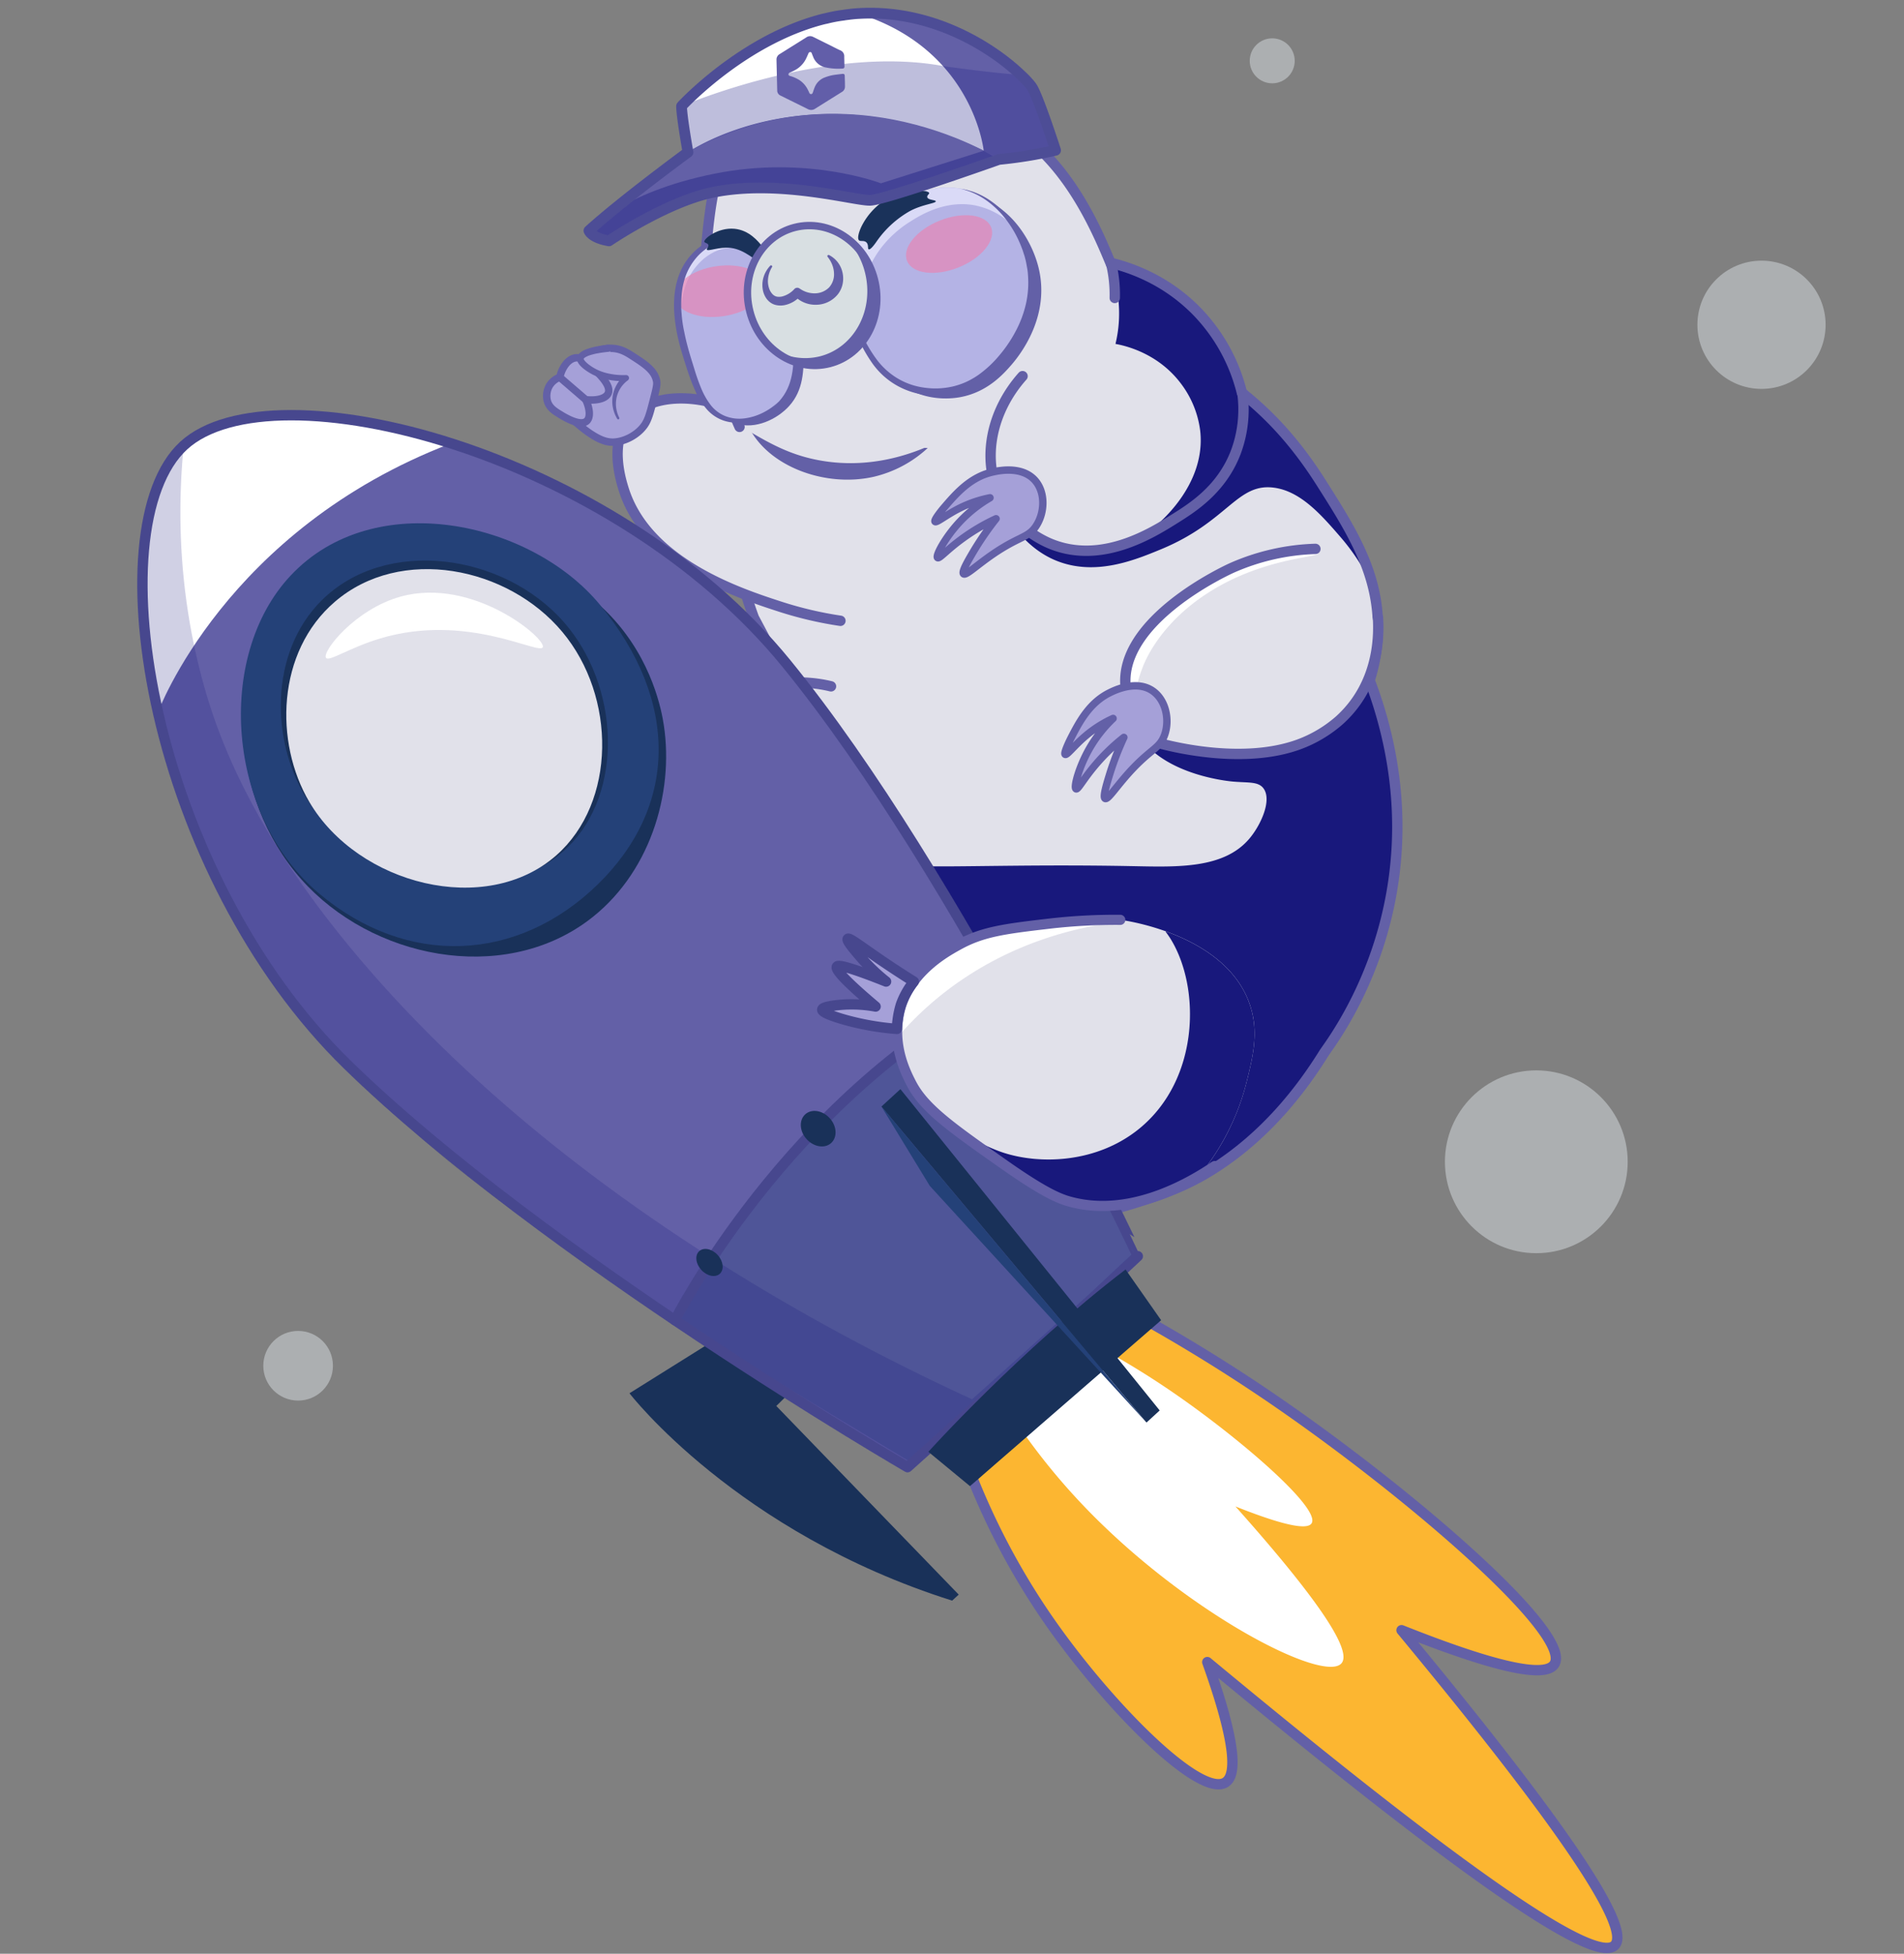 <svg xmlns="http://www.w3.org/2000/svg" viewBox="0 0 1227.34 1259.08"><rect x="0" y="0" width="1227.34" height="1259.08" fill="#808080" stroke="none"/><defs><style>.cls-1{isolation:isolate;}.cls-2,.cls-26{fill:#d8dfe2;}.cls-2,.cls-28{opacity:0.5;}.cls-20,.cls-3{fill:#e1e1ea;}.cls-16,.cls-4{fill:#18187c;}.cls-4{mix-blend-mode:overlay;}.cls-13,.cls-5{fill:#6360a7;}.cls-10,.cls-17,.cls-19,.cls-21,.cls-29,.cls-6,.cls-9{fill:none;stroke-linecap:round;stroke-linejoin:round;}.cls-10,.cls-21,.cls-6,.cls-9{stroke:#6360a7;}.cls-17,.cls-19,.cls-6{stroke-width:6.68px;}.cls-15,.cls-7{fill:#fff;}.cls-8{fill:#a5a0d8;}.cls-9{stroke-width:4.77px;}.cls-10{stroke-width:4.04px;}.cls-11{fill:#fcb631;}.cls-12{fill:#193159;}.cls-12,.cls-13,.cls-14,.cls-15,.cls-16,.cls-17,.cls-18,.cls-20,.cls-27,.cls-28,.cls-29{fill-rule:evenodd;}.cls-14{fill:#233d75;}.cls-14,.cls-27{opacity:0.3;}.cls-16{opacity:0.2;mix-blend-mode:multiply;}.cls-17,.cls-19{stroke:#47478e;}.cls-18{fill:#244178;}.cls-21{stroke-width:6.54px;}.cls-22{fill:#b4b3e5;}.cls-23{fill:#dadaf7;}.cls-24{fill:#ef7dac;opacity:0.6;}.cls-25{fill:#1a325a;}.cls-27,.cls-28{fill:#272789;}.cls-29{stroke:#4d4d96;stroke-width:6.92px;}.cls-30{fill:#625ea9;}</style></defs><g class="cls-1"><g id="Layer_73" data-name="Layer 73"><circle class="cls-2" cx="990.32" cy="748.71" r="58.91"/><circle class="cls-2" cx="1135.49" cy="209.3" r="41.32"/><circle class="cls-2" cx="192.17" cy="880.16" r="22.45"/><circle class="cls-2" cx="820.09" cy="39.2" r="14.5"/></g><g id="Layer_63" data-name="Layer 63"><path class="cls-3" d="M888.47,454.54c-2.2-7-4.27-12.65-5.58-16.05a114.8,114.8,0,0,0,5.27-29.84c1.56-37.71-16.4-65.94-37-98.32-14.67-23.07-29-38.46-41.81-49.82-3.6-3.19-6.69-5.71-8.79-7.38A114.58,114.58,0,0,0,772.8,202c-24.26-25.68-53.34-32.23-63.58-34-45.87-46.58-115.68-56.11-167-25.32-41,24.66-65,72-62.76,122.46h0c-1.74,5.87-3.28,12.05-4.52,18.54-8.76,45.65.62,86.2,11,114.38l23.18,43.57a526.08,526.08,0,0,0-28.24,109.72c-3.12,21.74-4.72,33.39-3.75,50.23,3.19,55.45,29.91,93.65,38,104.47,13.94,18.67,27.8,30,36.62,37.19,15.63,12.65,39.62,32,76,40.27,34.64,7.86,64.39,2,81.76-3.13,5.74-1.63,14.93-4.1,28.88-7.32l1-.22c5.15-1.22,21.2-5.6,42.31-19.25,33.87-21.89,56.14-49.82,71.64-74.72C857.38,672.28,928.69,583.25,888.47,454.54Z"/><path class="cls-4" d="M853.33,678.78c4-6.5,75.36-95.53,35.14-224.24-2.15-6.86-4.17-12.36-5.48-15.79a34.39,34.39,0,0,1-3,3.81c-6.14,6.81-17.54,10.18-40.09,16.63-24.72,7.07-37.07,10.36-48.18,10.1-36.61-.86-56.16-29.05-63.41-22.7-4.87,4.27.08,20,7.83,30.17,17.41,22.91,55.37,26.64,58.58,26.92,10.15.88,16.39-.15,19.76,4.42,5.55,7.53-1.67,23.58-9.17,32.42-16.45,19.38-46.22,18.23-74.73,17.67-111.87-2.21-168,5.31-170.13-8.14-1.13-7,13.53-12.57,11.87-17.54-2.74-8.19-45.25-1.64-89.68,7.47-.65,3.92-1.23,7.69-1.75,11.28-3.12,21.74-4.72,33.39-3.75,50.23,3.19,55.45,29.91,93.65,38,104.47,13.94,18.67,27.8,30,36.62,37.19,15.63,12.65,39.62,32,76,40.27,34.64,7.86,64.39,2,81.76-3.13l1.15-.32c3.24-.92,12.26-3.42,27.73-7l1-.22c5.15-1.22,21.2-5.6,42.31-19.25C815.56,731.61,837.83,703.68,853.33,678.78Z"/><path class="cls-4" d="M681.22,361.46c25,9.91,50.13-.45,67-7.4,43.16-17.77,49-42.81,72.8-39.8,17.42,2.2,30.84,17.71,43.14,31.91a135.92,135.92,0,0,1,21.2,33.3c-5.71-24.33-19.26-45.64-34.2-69.14-14.67-23.07-29-38.46-41.81-49.82-3.6-3.19-6.69-5.71-8.79-7.38a116.65,116.65,0,0,0-86.46-85.27,83.48,83.48,0,0,1,4.95,53.78c5.66,1,27,5.61,41.93,25.21a63.29,63.29,0,0,1,12.67,30.67c4.08,36-28.6,61.44-30.79,63.09,5.23-3.11,11.49-6.75,18.65-10.78a149.81,149.81,0,0,1-18.37,10.8c-17.88,9.15-31.4,16.08-48.78,14.55-27.46-2.41-45.06-24.22-50-30.82C650,335.59,661.33,353.56,681.22,361.46Z"/><path class="cls-5" d="M481.54,272.71q14.23,3.06,29.25,5.71A783.56,783.56,0,0,0,598,288.74a77.21,77.21,0,0,1-35,18.57c-29.89,6.67-65-5.62-78.8-29.3A45.61,45.61,0,0,1,481.54,272.71Z"/><path class="cls-6" d="M888.47,454.54c-2.2-7-4.27-12.65-5.58-16.05a114.8,114.8,0,0,0,5.27-29.84c1.56-37.71-16.4-65.94-37-98.32-14.67-23.07-29-38.46-41.81-49.82-3.6-3.19-6.69-5.71-8.79-7.38A114.58,114.58,0,0,0,772.8,202c-24.26-25.68-53.34-32.23-63.58-34-45.87-46.58-115.68-56.11-167-25.32-41,24.66-65,72-62.76,122.46h0c-1.74,5.87-3.28,12.05-4.52,18.54-8.76,45.65.62,86.2,11,114.38l23.18,43.57a526.08,526.08,0,0,0-28.24,109.72c-3.12,21.74-4.72,33.39-3.75,50.23,3.19,55.45,29.91,93.65,38,104.47a205.43,205.43,0,0,0,36.62,37.19c11.42,9,35.28,27.53,71,36.94,51.13,13.5,94.42-.12,115.68-7.12,11.62-3.82,26.23-8.73,43.28-19.47,33.81-21.29,56.72-50.76,71.64-74.72C857.38,672.28,928.69,583.25,888.47,454.54Z"/><path class="cls-7" d="M454,483.9a90.34,90.34,0,0,1,13.39-13.84c2.27-1.88,4.4-3.45,6.29-4.74,0,0,2.92-2,6.16-3.88,4.8-2.76,26.3-10.09,56.4-17.23A83,83,0,0,0,512.09,442a78.95,78.95,0,0,0-32.73,9.13c-6.14,3.27-16.23,10.2-25.85,22.46-1.32,1.68-13.56,17.83-10.14,37.32C444.54,496.29,452.91,485.28,454,483.9Z"/><path class="cls-6" d="M800.84,253.14a78.68,78.68,0,0,1-4.33,38.54c-9.17,23.77-27.82,35.45-39.29,42.64-14.83,9.29-46.94,29.41-79.61,16.28-4.08-1.65-23.77-10.07-33.6-31.47-11-23.88-5.08-54,15.14-76.71"/><path class="cls-8" d="M666,308.38c8.14,7.63,7.86,21.81,1.68,30.89-5.46,8-11.42,6-31.3,20.43-8.53,6.18-13.78,11.15-15.21,10.13s2.39-7.72,5.91-13.69a195.75,195.75,0,0,1,15-21.84,128.41,128.41,0,0,0-21.86,12.87c-10,7.29-14.67,13-15.81,12.23-1.57-1,4.9-13.24,14.61-23.51a86,86,0,0,1,19.15-15.09,76.71,76.71,0,0,0-19.5,6.64c-8.9,4.44-14.94,9.62-15.91,8.68s5-8.11,5.62-8.83c7.81-9.09,17.06-19.87,31.52-23.11C643.2,303.42,657.32,300.26,666,308.38Z"/><path class="cls-9" d="M666,308.38c8.14,7.63,7.86,21.81,1.68,30.89-5.46,8-11.42,6-31.3,20.43-8.53,6.18-13.78,11.15-15.21,10.13s2.39-7.72,5.91-13.69a195.75,195.75,0,0,1,15-21.84,128.41,128.41,0,0,0-21.86,12.87c-10,7.29-14.67,13-15.81,12.23-1.57-1,4.9-13.24,14.61-23.51a86,86,0,0,1,19.15-15.09,76.71,76.71,0,0,0-19.5,6.64c-8.9,4.44-14.94,9.62-15.91,8.68s5-8.11,5.62-8.83c7.81-9.09,17.06-19.87,31.52-23.11C643.2,303.42,657.32,300.26,666,308.38Z"/></g><g id="Layer_66" data-name="Layer 66"><path class="cls-3" d="M563.75,612.69c-23.62-11.71-38.93-19.31-58.94-17.88-2.38.17-37.19,3.08-46.75,25.11-2.41,5.54-2,12.69-1.08,27,.95,15.19,1.71,27.43,6.77,42.43a120.24,120.24,0,0,0,24.58,42.07c18.37,19.92,39.11,27.32,64.4,36.35,5.61,2,10.92,3.69,15.93,5.13a303.88,303.88,0,0,0,35.94,7.81c41.35,6.22,79.77,1,83.94.47a324,324,0,0,0,52.53-12.26c3.65-1.17,6.67-2.21,8.79-3-15.41-15.64-28.43-28.29-37.61-37.08-53.32-51.06-86.86-76.86-111.37-94A279.46,279.46,0,0,0,563.75,612.69Z"/><path class="cls-4" d="M608.54,781.27c39.82,5.34,76,.48,80-.09a324,324,0,0,0,52.53-12.26c3.65-1.17,6.67-2.21,8.79-3l-96.38-59a67.27,67.27,0,0,1-12.64,24.41c-17.81,21.69-43.77,24.5-48.64,25-14.25,1.54-26.52-1.43-37.22-4-4.47-1.08-10.59-3-19.2-6.07-23.53-8.4-43.12-15.41-60.53-32.38h0l1,1.66.12.19.91,1.41.14.22.93,1.38.08.12c1.35,2,2.65,3.78,3.85,5.35l.1.13c.26.35.52.68.77,1l.1.13.76,1,.06.07c.8,1,1.52,1.86,2.15,2.59l.13.15.45.52.17.18c.12.15.25.28.36.41s.11.12.15.18l.34.36.1.12.37.4a101.09,101.09,0,0,0,23.71,19c12.26,7.17,25.67,12,40.69,17.32l.07,0c1.23.44,2.45.86,3.65,1.27l.7.24,3.55,1.17.45.14c2.57.82,5.08,1.58,7.51,2.28a303.88,303.88,0,0,0,35.94,7.81c1.25.19,2.49.36,3.73.53Z"/><path class="cls-7" d="M464.79,692.28c.3-.06-3.75-14.29-4.8-36-.71-14.56-1-22.42,1.07-27,11.87-26.12,126.58,2.22,139.82,5.56-4.77-3.28-11.59-7.77-20-12.65-29.91-17.28-50.78-29.73-76-27.42-4.13.38-37.39,3.85-46.75,25.11-2.49,5.65-2.05,12.84-1.08,27C458.77,672.86,464.44,692.36,464.79,692.28Z"/><path class="cls-5" d="M598.9,637.57a241.9,241.9,0,0,0-29.09-18.94c-5-2.72-10.35-5.34-15.56-7.94s-10.46-5.05-15.78-7.17a85,85,0,0,0-16.27-4.86,64.26,64.26,0,0,0-16.73-.89,88.24,88.24,0,0,0-16.7,3.05,62.12,62.12,0,0,0-15.43,6.53,32.6,32.6,0,0,0-11.44,11.21,17.18,17.18,0,0,0-.92,1.75,15.75,15.75,0,0,0-.75,1.74,19.09,19.09,0,0,0-.86,3.74,55.55,55.55,0,0,0-.3,8.34c.17,5.74.58,11.63.91,17.47s.79,11.61,1.61,17.3a110.13,110.13,0,0,0,3.69,16.78,120.64,120.64,0,0,0,6.23,16,115.41,115.41,0,0,0,19.05,28.54A100.38,100.38,0,0,0,517.8,751c10.18,5.41,21.13,9.46,32.14,13.46a275.88,275.88,0,0,0,33.42,10.13q8.5,2,17.12,3.44c2.87.49,5.76.9,8.65,1.31s5.78.77,8.68,1.11c11.59,1.36,23.25,2.11,34.93,2.4,5.83.13,11.67.16,17.51,0q4.38-.09,8.74-.3l8.76-.51a203,203,0,0,0,67.48-16.61,1.48,1.48,0,0,1,1.19,2.7A206.47,206.47,0,0,1,688,785.48l-8.81.57q-4.42.26-8.84.37c-5.9.17-11.79.18-17.68.09-11.78-.22-23.56-.9-35.28-2.2-2.94-.32-5.87-.64-8.79-1.06s-5.84-.79-8.76-1.27q-8.75-1.4-17.4-3.37a281,281,0,0,1-34-10.05c-11.05-3.94-22.22-8-32.81-13.5A105.39,105.39,0,0,1,487,733.55,120.39,120.39,0,0,1,467,703.89a125.16,125.16,0,0,1-6.62-16.69,116,116,0,0,1-4-17.53c-.89-5.92-1.36-11.85-1.77-17.72s-.82-11.69-1-17.67a58.83,58.83,0,0,1,.28-9.23,24.31,24.31,0,0,1,1.09-4.83,17.85,17.85,0,0,1,1-2.3,20.77,20.77,0,0,1,1.11-2.15,38.06,38.06,0,0,1,13.3-13.3,67.74,67.74,0,0,1,16.82-7.28A94.42,94.42,0,0,1,505,591.81a70.21,70.21,0,0,1,18.31.86,90.83,90.83,0,0,1,17.44,5.07c5.6,2.18,11,4.69,16.3,7.27s10.55,5.14,15.84,8a247.67,247.67,0,0,1,30,19.22l0,0a3.34,3.34,0,1,1-4,5.37Z"/><path class="cls-8" d="M465,577.12c-6-9.92-8.2-13.06-9.08-12.72-1.2.48,1,9.54,3.62,17.33a135.64,135.64,0,0,0,6.87,16.78c-3.69-4-8.15-8.44-13.41-13.09-3.44-3-15.8-13.61-17.94-11.71-2.73,2.41,12.74,23.77,11.09,24.95-.66.47-3.27-2.86-9.34-7-1.49-1-9.59-6.47-10.9-5.1s4.76,9.27,8.48,14a230.38,230.38,0,0,0,21.16,23.54,35.12,35.12,0,0,1,4.34-8.31,38.2,38.2,0,0,1,19.43-13.92C476,595.91,471.12,587.34,465,577.12Z"/><path class="cls-10" d="M465,577.12c-6-9.92-8.2-13.06-9.08-12.72-1.2.48,1,9.54,3.62,17.33a135.64,135.64,0,0,0,6.87,16.78c-3.69-4-8.15-8.44-13.41-13.09-3.44-3-15.8-13.61-17.94-11.71-2.73,2.41,12.74,23.77,11.09,24.95-.66.47-3.27-2.86-9.34-7-1.49-1-9.59-6.47-10.9-5.1s4.76,9.27,8.48,14a230.38,230.38,0,0,0,21.16,23.54,35.12,35.12,0,0,1,4.34-8.31,38.2,38.2,0,0,1,19.43-13.92C476,595.91,471.12,587.34,465,577.12Z"/><path class="cls-3" d="M479.14,266.8a66.06,66.06,0,0,0-29.66-8.67c-3.5-.15-33.82-1.06-45.88,17.28-13.92,21.16,5.18,54.73,18.89,70.71,14.19,16.54,30.51,23.46,56.68,34.55a328.15,328.15,0,0,0,62.62,19.44c5.86-4.35,7.7-8.6,8.41-11,6.48-22.08-36.05-41.75-60-91.56A157,157,0,0,1,479.14,266.8Z"/><path class="cls-6" d="M479.14,266.8c-31-15.09-61.2-12.56-74,3.23-12.42,15.37-5,39.13-3.16,45.09,14.93,48,75.31,67.54,101.25,75.95a241.25,241.25,0,0,0,38.52,9"/><path class="cls-8" d="M415.48,273.93c2.47-3.59,3.63-8.11,5.95-17.16,1.49-5.85,2.24-8.77,1.86-11-1.21-7-7.59-11.12-15.44-16.19-4.19-2.71-7.66-4.69-12.73-5.05a22.92,22.92,0,0,0-11,2.08c-3.1.32-7.18,1.29-10,4.42s-2.91,6.52-3.49,9.31c-1,4.79-4,11.28-12.79,18.37,5.34,6,22.14,24,34.24,26a22.57,22.57,0,0,0,2.7.25C402.38,284.92,411,280.37,415.48,273.93Z"/><path class="cls-9" d="M415.48,273.93c2.47-3.59,3.63-8.11,5.95-17.16,1.49-5.85,2.24-8.77,1.86-11-1.21-7-7.59-11.12-15.44-16.19-4.19-2.71-7.66-4.69-12.73-5.05a22.92,22.92,0,0,0-11,2.08c-3.1.32-7.18,1.29-10,4.42s-2.91,6.52-3.49,9.31c-1,4.79-4,11.28-12.79,18.37,5.34,6,22.14,24,34.24,26a22.57,22.57,0,0,0,2.7.25C402.38,284.92,411,280.37,415.48,273.93Z"/><path class="cls-8" d="M371.29,230.58c-4.67.47-8.81,5.58-10.47,12.56a12.92,12.92,0,0,0-6.75,5.58,13.21,13.21,0,0,0-1.16,10c1.3,4.11,4.51,6.15,8.14,8.37,2.7,1.66,13.13,8.05,17.21,4.19,2.55-2.42,1.88-8.14-.69-13.72,6.67.78,12.8-.5,14.42-4,2.21-4.72-4.86-11.67-9.31-16S375.18,230.18,371.29,230.58Z"/><path class="cls-9" d="M371.29,230.58c-4.67.47-8.81,5.58-10.47,12.56a12.92,12.92,0,0,0-6.75,5.58,13.21,13.21,0,0,0-1.16,10c1.3,4.11,4.51,6.15,8.14,8.37,2.7,1.66,13.13,8.05,17.21,4.19,2.55-2.42,1.88-8.14-.69-13.72,6.67.78,12.8-.5,14.42-4,2.21-4.72-4.86-11.67-9.31-16S375.18,230.18,371.29,230.58Z"/><path class="cls-8" d="M393.15,224.76c-7,.62-18.44,2.16-19.07,6.28-.32,2.07,2.19,4.05,4.18,5.58,8.38,6.46,18.63,7.24,25.22,7a20.58,20.58,0,0,0-7.1,11.18,20.9,20.9,0,0,0,2.14,14.81"/><path class="cls-5" d="M392.31,226.74c-2.18.21-4.36.48-6.49.86a38.27,38.27,0,0,0-6.16,1.54,11.91,11.91,0,0,0-2.53,1.22,3.22,3.22,0,0,0-.75.66,1.07,1.07,0,0,0-.14.22l0,.07v0a2,2,0,0,0,.22.5,5.58,5.58,0,0,0,.75,1,15.84,15.84,0,0,0,2.18,2,30.88,30.88,0,0,0,11.26,5.53,44.87,44.87,0,0,0,12.79,1.37h.18a1.88,1.88,0,0,1,1.09,3.39,18.76,18.76,0,0,0-7.52,17.58,20.3,20.3,0,0,0,2,6.56v0a.74.74,0,0,1-1.29.71,21.86,21.86,0,0,1-2.75-6.94,21,21,0,0,1-.23-7.58,22.13,22.13,0,0,1,7.38-13.32l1.27,3.39h0a48.69,48.69,0,0,1-13.94-1.3,35,35,0,0,1-12.84-6.1A20.24,20.24,0,0,1,374,235.6a10.36,10.36,0,0,1-1.26-1.68,5.36,5.36,0,0,1-.82-2.66,3.64,3.64,0,0,1,0-.48l.07-.4a5.62,5.62,0,0,1,.22-.73,5.48,5.48,0,0,1,.7-1.24,7.58,7.58,0,0,1,1.71-1.62,15.94,15.94,0,0,1,3.49-1.77,43.2,43.2,0,0,1,6.87-1.84c2.28-.44,4.57-.76,6.85-1a2.3,2.3,0,0,1,.5,4.57Z"/><line class="cls-9" x1="360.82" y1="243.14" x2="377.57" y2="257.56"/><path class="cls-3" d="M535.67,442.31c-7.22-1.76-32.4-7-57.87,6.68A78.52,78.52,0,0,0,452,471.45c-1.44,1.84-15.82,20.79-8.87,42.55,7.1,22.25,30.62,29,35.51,30.46,3.28.95,11.84,1.12,29,1.47,29,.59,35.92-.49,42.43-2.36,11.17-3.21,17.74-5.1,22.36-11.06,15.77-20.38-11.49-62.25-13.44-65.19A107.27,107.27,0,0,0,535.67,442.31Z"/><path class="cls-6" d="M535.67,442.31c-7.22-1.76-32.4-7-57.87,6.68A78.52,78.52,0,0,0,452,471.45c-1.44,1.84-15.82,20.79-8.87,42.55,7.1,22.25,30.62,29,35.51,30.46,3.28.95,11.84,1.12,29,1.47,29,.59,35.92-.49,42.43-2.36,11.17-3.21,17.74-5.1,22.36-11.06"/><path class="cls-8" d="M460.86,497c2.12-3.51,3-7.83,4.62-16.47,1.08-5.57,1.62-8.36,1.13-10.42-1.53-6.52-7.75-10-15.42-14.36-4.95-2.79-8-4.46-12.25-4a16.06,16.06,0,0,0-9.15,4.42c-21.73-26.13-22.39-22.25-24.21-21s-5.95,0,9.21,27.77c-14.76-9.85-24.27-10-26.43-7.41-1,1.14-5.86-5.4,8.12,11.51,32.23,39,39.16,41.88,45.51,41.49A25.37,25.37,0,0,0,460.86,497Z"/><path class="cls-5" d="M430.12,456.74a41.32,41.32,0,0,0-4.09,3,15.93,15.93,0,0,0-3.3,3.55,3.06,3.06,0,0,0-.57,1.84,1.79,1.79,0,0,0,1,1.28,10,10,0,0,0,2.14.88,24.38,24.38,0,0,0,2.37.64,42.23,42.23,0,0,0,9.94.72,77.3,77.3,0,0,0,10-1h0a1.64,1.64,0,0,1,1.88,1.37,1.66,1.66,0,0,1-.57,1.51,17.77,17.77,0,0,0-6.05,17.05,19.14,19.14,0,0,0,2.28,6.08h0a.65.65,0,0,1-.23.89.66.66,0,0,1-.86-.19,20.8,20.8,0,0,1-2.95-6.37,19.8,19.8,0,0,1-.62-7.08A20.71,20.71,0,0,1,446.76,468l1.34,2.87h0a81.25,81.25,0,0,1-10.47.56,44.65,44.65,0,0,1-10.5-1.3c-.86-.25-1.72-.49-2.56-.82a11.75,11.75,0,0,1-2.53-1.23,4.56,4.56,0,0,1-1.19-1.14,3.26,3.26,0,0,1-.6-1.69,4.91,4.91,0,0,1,1-3,17.47,17.47,0,0,1,3.86-3.78,41.87,41.87,0,0,1,4.39-2.87.65.65,0,0,1,.88.25.64.64,0,0,1-.21.86Z"/><path class="cls-9" d="M460.86,497c2.12-3.51,3-7.83,4.62-16.47,1.08-5.57,1.62-8.36,1.13-10.42-1.53-6.52-7.75-10-15.42-14.36-4.95-2.79-8-4.46-12.25-4a16.06,16.06,0,0,0-9.15,4.42c-4-4.6-20.76-23.38-24.21-21s7.48,23.51,10.46,29.22c-11.94-5.64-25.93-11.56-27.68-8.86-1,1.48,2.23,4.77,8.12,11.51,19.74,22.6,29.8,39.47,43,41.41a12.24,12.24,0,0,0,2.55.08A25.37,25.37,0,0,0,460.86,497Z"/><path class="cls-5" d="M431,458.26a40.69,40.69,0,0,0-4,2.68,15.15,15.15,0,0,0-3.12,3.06,2.25,2.25,0,0,0-.44,1s0,0,0,.06a1.23,1.23,0,0,0,.35.33,7.91,7.91,0,0,0,1.85.84,20.81,20.81,0,0,0,2.24.7,41.27,41.27,0,0,0,9.7,1.08,78.33,78.33,0,0,0,10-.65h0l.12,0a1.88,1.88,0,0,1,2.09,1.65,1.92,1.92,0,0,1-.66,1.67A17.65,17.65,0,0,0,443,481.16a17.44,17.44,0,0,0,0,6.32,19.11,19.11,0,0,0,2.23,6h0a.74.74,0,0,1-1.25.8,20.68,20.68,0,0,1-3-6.39,19.84,19.84,0,0,1-.66-7.13,21,21,0,0,1,6.19-13l1.55,3.31h0a81.43,81.43,0,0,1-10.51.93,45,45,0,0,1-10.73-.94,26.34,26.34,0,0,1-2.69-.76,11.83,11.83,0,0,1-2.83-1.27,5.63,5.63,0,0,1-1.53-1.4,4.46,4.46,0,0,1-.88-2.32,5.12,5.12,0,0,1,.29-2.21,8,8,0,0,1,.8-1.63,19.24,19.24,0,0,1,4-4.26,44.45,44.45,0,0,1,4.47-3.15,2.41,2.41,0,1,1,2.53,4.11l0,0Z"/></g><g id="Layer_56" data-name="Layer 56"><path class="cls-11" d="M626.66,952.2a460.89,460.89,0,0,0,48.19,90.36c38.37,55.81,99,117,115.25,106,6.15-4.19,8.47-20.55-11.87-77.42q243.16,201.78,262.62,182.53,17-16.85-137.4-203.08c73.56,29.27,93.85,28.57,98.36,22.1,13.3-19-93.83-111.35-182.19-171.65-32.58-22.24-60.86-38.93-80.51-50C724,861.61,707.89,873.88,626.66,952.2Z"/><path class="cls-7" d="M658.67,921.88a417,417,0,0,0,38.71,47.37c66.24,69.9,156.13,115.94,167.38,102.63,5.36-6.34-4.4-29.36-68.37-101.05,36.6,14.56,46.7,14.21,49,11,6.62-9.48-46.69-55.41-90.66-85.42-16.21-11.06-30.28-19.36-40.06-24.86C707.11,876.8,699.09,882.91,658.67,921.88Z"/><path class="cls-6" d="M626.66,952.2a460.89,460.89,0,0,0,48.19,90.36c38.37,55.81,99,117,115.25,106,6.15-4.19,8.47-20.55-11.87-77.42q243.16,201.78,262.62,182.53,17-16.85-137.4-203.08c73.56,29.27,93.85,28.57,98.36,22.1,13.3-19-93.83-111.35-182.19-171.65-32.58-22.24-60.86-38.93-80.51-50C724,861.61,707.89,873.88,626.66,952.2Z"/><path class="cls-12" d="M459.51,864.27l-53.75,33.62s69.09,89.82,208,133.63l4.24-3.88L500.41,906.08l8.66-8.51Z"/><path class="cls-13" d="M118.43,287.13C60.5,340.19,97.71,563,224,686.18S585,945.51,585,945.51l74.9-67.23,73.54-68.71S618.34,564,506.68,427.31,176,234.43,118.43,287.13Z"/><path class="cls-14" d="M435.09,850.81A542.54,542.54,0,0,1,643.9,637.12c37.36,65.56,89.49,172.45,89.49,172.45L588.8,943.32Z"/><path class="cls-15" d="M260.84,277.31h0s-100-28.31-142.41,9.82c-38.13,34.3-24,130.09-24,130.09h0L101.83,459s43.35-117.59,188.86-173.25Z"/><path class="cls-16" d="M701.5,834.54l-74.89,67.23C544.44,864,366.7,773.51,237.34,624.29c-74.31-85.72-96.9-149.56-106.53-184.8-17.07-62.42-15.89-117-12.38-152.36a135.54,135.54,0,0,0-7.89,11.53c-70.36,115,55.48,311.72,60.74,319.75,20.41,31.17,38.92,52.18,52.76,67.77,35.55,40,75.69,75.59,186.92,149.92,45.29,30.26,103.88,68,174,109.41l74.9-67.23,73.54-68.71-1.58-3.34Z"/><path class="cls-17" d="M118.43,287.13C60.5,340.19,97.71,563,224,686.18S585,945.51,585,945.51l74.9-67.23,73.54-68.71S618.34,564,506.68,427.31,176,234.43,118.43,287.13Z"/><path class="cls-12" d="M598.44,935.61s58.78-65.25,127.1-117.5l22.93,32.7L625.26,957.74Z"/><polygon class="cls-12" points="568.18 713.11 580.41 701.9 747.55 908.96 739.04 916.76 568.18 713.11"/><polygon class="cls-18" points="568.18 713.11 599.37 764.26 739.04 916.76 568.18 713.11"/><path class="cls-19" d="M435.09,850.81S506.94,708.59,643.9,637.12"/><path class="cls-12" d="M462.62,808.78c3.67,4,4.3,9.43,1.39,12.09s-8.24,1.56-11.92-2.45-4.3-9.43-1.39-12.09S458.94,804.76,462.62,808.78Z"/><path class="cls-12" d="M606.59,656.39c3.07,3.35,3.39,8.05.72,10.5s-7.34,1.72-10.41-1.63-3.38-8-.71-10.5S603.53,653,606.59,656.39Z"/><path class="cls-12" d="M534.82,720.58c4.64,5.07,5.09,12.22,1,16s-11.16,2.66-15.81-2.41-5.1-12.21-1-16S530.17,715.51,534.82,720.58Z"/><path class="cls-12" d="M191.69,376.83c-50.32,49.06-44,137.39,2.42,189.73,45.46,51.23,129.19,67.81,184.59,27,39.84-29.38,56-81.79,49.18-126.41-1.3-8.55-7.2-41.45-33.85-69.81C348.86,349.23,249.72,320.25,191.69,376.83Z"/><path class="cls-18" d="M187.2,371.08C138.64,423,146,525.84,205.91,576c56.58,47.39,127.51,44.27,179.13-5.77s53.26-118.15,1.53-180.68C342.2,336,241.08,313.41,187.2,371.08Z"/><path class="cls-12" d="M207.32,386.94c-33.85,33.67-32.64,90.46-10,127.26,34.34,55.93,124.1,75.5,168.71,31.74,36.35-35.66,33.29-104.09-2.54-145C324.67,356.63,248.64,345.83,207.32,386.94Z"/><path class="cls-20" d="M358.6,551.22c-45.41,40-127.69,19-159.2-34.37-22.58-38.29-21.16-96.76,16.4-129,42.5-36.56,111.61-22.66,146.7,19.41C397.38,449,397.33,517.09,358.6,551.22Z"/><path class="cls-15" d="M349.91,417.08c2.2-5.62-45.2-45.53-91.75-32.57-29.53,8.23-50.72,35.51-48,39.42,1.87,2.73,14.91-6.46,34.82-12.45C301,394.63,347.8,422.46,349.91,417.08Z"/></g><g id="Layer_71" data-name="Layer 71"><path class="cls-3" d="M692.45,774.86c-2-.34-3.83-.75-3.83-.75-6.93-1.72-17-6.47-42.61-24.49-33.44-23.51-50.33-35.58-58.5-51.33-3.71-7.15-11.84-23.36-8.36-43.2,4.8-27.43,30-41.27,38.36-45.91,15.29-8.53,29.56-10.31,58.12-13.85,22.74-2.83,34.14-4.05,46.51-2.54,2.84.35,68.35,9.26,83.61,54.87,5.85,17.49,1.92,33.21-2.36,50.3a153.68,153.68,0,0,1-34,64C749,769.12,715.83,778.83,692.45,774.86Z"/><path class="cls-4" d="M803.39,698c4.28-17.09,8.21-32.81,2.36-50.3-8.62-25.79-33.32-39.85-53.66-47.25l-.82-.16c.8,1.06,1.84,2.51,3,4.29,19.75,31.3,19.21,90.83-19.82,122.73-27.39,22.38-64.11,23.28-87.79,15.49-14.5-4.77-27.66-14-28.26-13C626,735.53,635.13,742,646,749.62c6,4.19,11.09,7.66,15.52,10.55,14.62,9.51,21.78,12.62,27.09,13.94h0l.55.11c.69.15,1.93.4,3.27.63,23.38,4,56.52-5.74,76.9-12.86A153.68,153.68,0,0,0,803.39,698Z"/><path class="cls-7" d="M708.54,596c-13-2.47-54.73-8.85-91,13.15-10.41,6.31-33.88,20.31-38.36,45.91a56.41,56.41,0,0,0-.71,13.44,210.87,210.87,0,0,1,44.67-39.15C655.73,608,687.92,599.65,708.54,596Z"/><path class="cls-21" d="M783,751.47c-18,12.17-56.1,33.71-94.43,22.63-8.78-2.53-20.59-9-42.57-24.48-33.44-23.51-50.33-35.58-58.5-51.33-3.71-7.15-11.84-23.36-8.36-43.2,4.8-27.43,30-41.27,38.36-45.91,15.62-8.72,29.74-10.52,58.12-13.85a372.68,372.68,0,0,1,46.51-2.54"/><path class="cls-8" d="M569.41,619.8c-14.3-9.71-21.92-15.8-22.92-14.76s4.62,7.51,7.25,10.61a124.27,124.27,0,0,0,17.44,16.9c-18.32-7.29-26.48-9.7-29.76-10a4,4,0,0,0-1.21,0,.88.88,0,0,0-.7.4q-2,3,24.9,25.71a84.11,84.11,0,0,0-27.79-.48c-5.1.82-6.56,1.65-6.61,2.52,0,.53.42,2.33,12.87,6a173.55,173.55,0,0,0,35.29,6.38A62.68,62.68,0,0,1,579.55,652c.36-1.64.77-3.17,1.21-4.62h0a51.41,51.41,0,0,1,8.31-14.79C584.48,629.73,577.62,625.37,569.41,619.8Z"/><path class="cls-19" d="M569.41,619.8c-14.3-9.71-21.92-15.8-22.92-14.76s4.62,7.51,7.25,10.61a124.27,124.27,0,0,0,17.44,16.9c-18.32-7.29-26.48-9.7-29.76-10a4,4,0,0,0-1.21,0,.88.88,0,0,0-.7.4q-2,3,24.9,25.71a84.11,84.11,0,0,0-27.79-.48c-5.1.82-6.56,1.65-6.61,2.52,0,.53.42,2.33,12.87,6a173.55,173.55,0,0,0,35.29,6.38A62.68,62.68,0,0,1,579.55,652c.36-1.64.77-3.17,1.21-4.62h0a51.41,51.41,0,0,1,8.31-14.79C584.48,629.73,577.62,625.37,569.41,619.8Z"/><path class="cls-3" d="M847.92,353.73c22.41,7.13,31.66,29.54,33.64,34.33,10.77,26.09.51,49.95-1.55,54.5a77.21,77.21,0,0,1-6.12,9.92,75.87,75.87,0,0,1-10.42,11.65A83.35,83.35,0,0,1,837,479.83c-34.64,12.52-78.18,2.09-87.74-.34-1.28-.7-22.49-12.9-23.61-36.19-.93-19.51,12.64-38.26,33.35-44.59A108.4,108.4,0,0,1,794,366C807.63,358.14,826.84,347,847.92,353.73Z"/><path class="cls-7" d="M849.67,356.6c-.22-1.6-13.16-2.26-27.35-.15-52.08,7.75-84,47.23-90.27,61.8-3.49,8.08-7.2,27.2-7.37,28.35a2.14,2.14,0,0,0,0,.25,3.57,3.57,0,1,0,7.12.38v-.06a87.76,87.76,0,0,1,5-17.73c1.92-4.79,11.74-28.07,42.07-47.48C814,359.44,850.05,359.28,849.67,356.6Z"/><path class="cls-6" d="M888.23,397.88c.69,10.66.56,33.87-14.34,54.6a74,74,0,0,1-10.42,11.65A83.35,83.35,0,0,1,837,479.83c-34.64,12.52-78.18,2.09-87.74-.34-19.94-15.65-22.94-30.52-23.61-36.19-5.08-43.45,64.8-75.69,68.37-77.29a143.65,143.65,0,0,1,53.9-12.28"/><path class="cls-8" d="M741.71,444.42c9.69,5.52,12.73,19.37,8.84,29.64-3.44,9.07-9.7,8.51-25.68,27.17-6.85,8-10.8,14-12.42,13.39s.52-8.06,2.55-14.68a193.79,193.79,0,0,1,9.46-24.73,128,128,0,0,0-18.26,17.61c-8,9.42-11.24,16-12.52,15.58-1.77-.62,1.67-14,8.72-26.26A85.31,85.31,0,0,1,717.51,463a76.44,76.44,0,0,0-17.42,11c-7.62,6.4-12.28,12.84-13.44,12.16s3-9.06,3.4-9.9c5.47-10.66,12-23.3,25.27-29.83C718.4,444.91,731.38,438.54,741.71,444.42Z"/><path class="cls-9" d="M741.71,444.42c9.69,5.52,12.73,19.37,8.84,29.64-3.44,9.07-9.7,8.51-25.68,27.17-6.85,8-10.8,14-12.42,13.39s.52-8.06,2.55-14.68a193.79,193.79,0,0,1,9.46-24.73,128,128,0,0,0-18.26,17.61c-8,9.42-11.24,16-12.52,15.58-1.77-.62,1.67-14,8.72-26.26A85.31,85.31,0,0,1,717.51,463a76.44,76.44,0,0,0-17.42,11c-7.62,6.4-12.28,12.84-13.44,12.16s3-9.06,3.4-9.9c5.47-10.66,12-23.3,25.27-29.83C718.4,444.91,731.38,438.54,741.71,444.42Z"/></g><g id="Layer_64" data-name="Layer 64"><path class="cls-3" d="M716.27,170.48c-7.44-17.83-25-61.62-59.13-85a148.25,148.25,0,0,0-29.8-15.75c-71-17.59-136.82-4.24-161.2,34.72-9.51,15.19-9.21,41.33-10.83,54.58-6.49,53.29,12.29,96.05,22.78,116,16.69,10,30,17.79,49.19,21.46,30.11,5.78,55.44-2.34,68.92-8A410.66,410.66,0,0,1,678,198.17,404.23,404.23,0,0,1,716.27,170.48Z"/><path class="cls-6" d="M716.27,170.48c-7.44-17.83-25-61.62-59.13-85a148.25,148.25,0,0,0-29.8-15.75c-71-17.59-136.82-4.24-161.2,34.72-5,7.93-8.7,28.63-10.83,54.58-1.82,22.31-1.6,64,21.4,116.07"/><path class="cls-5" d="M499.56,165.3c8.89,14.26,18.47,35.36,18.54,61,0,12.44-.12,25.13-9.45,35.4-7.81,8.6-21.73,15.14-34,11.37-14.34-4.39-19.38-20.66-24.78-38.08-3.95-12.73-14.08-45.4,2.93-65.79,2.09-2.51,7.92-9.29,17.77-11.54C485.29,154.28,497.51,163.68,499.56,165.3Z"/><path class="cls-22" d="M493.09,162.27c8.9,14.26,18.48,35.36,18.55,61,0,12.43-.13,25.12-9.45,35.39-7.82,8.61-21.73,15.14-34,11.38-14.34-4.4-19.38-20.66-24.78-38.08-3.95-12.74-14.09-45.4,2.93-65.8,2.09-2.5,7.91-9.29,17.77-11.53C478.82,151.25,491.05,160.64,493.09,162.27Z"/><path class="cls-23" d="M445.78,237.6c-3.95-12.74-14.08-45.4,2.93-65.8,2.1-2.51,7.92-9.29,17.78-11.53,14.72-3.36,26.94,6,29,7.66a133.33,133.33,0,0,1,8.28,15.41,129.82,129.82,0,0,0-10.67-21.07c-2-1.63-14.27-11-29-7.66-9.86,2.24-15.68,9-17.77,11.53-17,20.4-6.88,53.06-2.93,65.8,2.27,7.33,4.49,14.44,7.35,20.56C449,247.82,447.39,242.76,445.78,237.6Z"/><ellipse class="cls-24" cx="464.01" cy="187.67" rx="29.19" ry="16.26" transform="translate(-22.17 68.69) rotate(-8.27)"/><path class="cls-5" d="M502.19,258.64a41.32,41.32,0,0,1-4.52,4.65,40.85,40.85,0,0,1-5.28,3.83,37,37,0,0,1-12.25,4.81,27.5,27.5,0,0,1-13.4-.79,25.32,25.32,0,0,1-11.31-7.59,46.31,46.31,0,0,1-7.11-11.36A126,126,0,0,1,443.57,240c-1.39-4.11-2.65-8.18-3.92-12.35s-2.35-8.4-3.22-12.69c-1.67-8.59-2.56-17.48-1.46-26.36a50.59,50.59,0,0,1,3.37-13,42.25,42.25,0,0,1,3.12-6c.6-1,1.28-1.87,1.94-2.78s1.42-1.78,2.16-2.59a35.64,35.64,0,0,1,10.62-8.25,31.38,31.38,0,0,1,6.35-2.32,32,32,0,0,1,6.66-.84,31.21,31.21,0,0,1,6.63.68,32.53,32.53,0,0,1,6.29,1.95,39.64,39.64,0,0,1,11,6.88,40.54,40.54,0,0,0-5.54-3.25,38.56,38.56,0,0,0-5.9-2.39,32.39,32.39,0,0,0-12.35-1.54,30.79,30.79,0,0,0-6.05,1.15,28.44,28.44,0,0,0-5.6,2.44,33.34,33.34,0,0,0-9.27,7.92,38.83,38.83,0,0,0-6.17,10.52,46.16,46.16,0,0,0-2.76,12A81.78,81.78,0,0,0,441.1,214c.81,4.14,1.84,8.24,3,12.32s2.48,8.2,3.73,12.27a123.8,123.8,0,0,0,4.27,11.92,47.11,47.11,0,0,0,6.13,10.66,22.54,22.54,0,0,0,9.52,7.06,24.91,24.91,0,0,0,12,1.41,36.64,36.64,0,0,0,12-3.65A41.68,41.68,0,0,0,502.19,258.64Z"/><path class="cls-5" d="M558.16,164.57c7.63-16.84,21.78-25.88,26-28.48,6.37-4,22-13.69,40.88-10.42,23.92,4.16,39.5,27.09,44.36,46.56,7.91,31.68-12,56.67-17.56,63.06-4.95,5.65-15.38,17.55-33.15,20.71-3.7.66-19.92,3.15-35.26-6.47a48.4,48.4,0,0,1-14.28-13.84C567.91,234.05,542.71,198.67,558.16,164.57Z"/><path class="cls-22" d="M551.8,160.42c7.63-16.84,21.78-25.88,26-28.48,6.37-4,22-13.69,40.88-10.42,23.92,4.16,39.49,27.09,44.36,46.56,7.91,31.68-12,56.67-17.56,63.06-5,5.65-15.38,17.55-33.15,20.71-3.7.66-19.92,3.15-35.26-6.47a48.4,48.4,0,0,1-14.28-13.84C561.55,229.9,536.35,194.52,551.8,160.42Z"/><path class="cls-23" d="M561,171.14c8.07-17,21.77-25.88,26-28.49,6.37-4,22-13.69,40.88-10.41A48.28,48.28,0,0,1,652.51,145c-7.85-11.42-19.3-20.91-33.86-23.44-18.85-3.27-34.51,6.46-40.88,10.42-5.27,3.27-18.61,11.87-26,28.48-12.7,28.67,2.18,59.3,4.26,59C557.86,219.15,549.34,195.62,561,171.14Z"/><path class="cls-25" d="M454,155.82c-.51-1.83,8.75-9.37,19.44-8.38,9.49.88,15.24,8,18.17,11.65,2.1,2.6,3.34,5,2.79,5.57-.75.78-4.54-2.28-5.71-1.22-.93.85.92,3.34.17,4.13-1.4,1.46-8.18-6.66-17.81-7.81-7.41-.9-14.86,2.53-15.41,1.08-.26-.69,1.33-1.64,1-2.93S454.19,156.6,454,155.82Z"/><path class="cls-5" d="M618.65,121.52c1.57.31,3.16.56,4.73.92l2.31.68a20.74,20.74,0,0,1,2.31.75,48.44,48.44,0,0,1,8.69,4.3,60,60,0,0,1,14.47,13,72.35,72.35,0,0,1,10.07,16.73l1,2.26.84,2.31c.59,1.53,1,3.12,1.48,4.69s.72,3.22,1.08,4.83a38.19,38.19,0,0,1,.73,4.89,62.5,62.5,0,0,1-.89,19.72,74.7,74.7,0,0,1-6.55,18.62,85.49,85.49,0,0,1-10.83,16.47,76.93,76.93,0,0,1-14.31,13.64,56.37,56.37,0,0,1-8.7,5,53.42,53.42,0,0,1-9.52,3.24,54,54,0,0,1-19.95.81,49.92,49.92,0,0,1-18.8-6.71,48.78,48.78,0,0,1-14.52-13.58A91.7,91.7,0,0,1,552.81,217a89.43,89.43,0,0,1-5.67-18.65,76.89,76.89,0,0,1-1.1-9.68,64.52,64.52,0,0,1,.33-9.73,57.9,57.9,0,0,1,1.9-9.5,59.26,59.26,0,0,1,3.53-9A58.66,58.66,0,0,0,547.68,179a71.42,71.42,0,0,0,.2,9.48,75.18,75.18,0,0,0,1.55,9.34,88,88,0,0,0,6.24,17.84,91.43,91.43,0,0,0,9.6,16.2,46.66,46.66,0,0,0,13.66,12.19,45.23,45.23,0,0,0,17.27,5.82,50,50,0,0,0,18.25-.87,48,48,0,0,0,8.64-3,51.31,51.31,0,0,0,7.91-4.61,72.32,72.32,0,0,0,13.51-12.75,85.34,85.34,0,0,0,10.38-15.51,70.59,70.59,0,0,0,6.47-17.44,61.78,61.78,0,0,0,1.28-18.49,35.89,35.89,0,0,0-.55-4.63c-.3-1.53-.53-3.07-.89-4.59s-.75-3-1.28-4.5l-.72-2.24-.84-2.19a70.12,70.12,0,0,0-9.05-16.5A59.12,59.12,0,0,0,636,129.27,47.13,47.13,0,0,0,618.65,121.52Z"/><ellipse class="cls-26" cx="523.52" cy="190.39" rx="41.45" ry="45.28" transform="translate(-24.25 89.02) rotate(-9.5)"/><ellipse class="cls-9" cx="523.52" cy="190.39" rx="41.45" ry="45.28" transform="translate(-30.78 134.96) rotate(-14.27)"/><path class="cls-5" d="M563.69,180.17a47.25,47.25,0,0,0-20.35-28.46,48,48,0,0,1,14.21,23.81c6.17,24.24-6.82,48.46-29,54.11a39.6,39.6,0,0,1-31-5.2c10.1,9.12,23.75,13.25,37.12,9.85C556.87,228.63,569.85,204.41,563.69,180.17Z"/><path class="cls-5" d="M497.63,172.15a18.15,18.15,0,0,0-2.63,9.19,15.47,15.47,0,0,0,.76,4.48,10.23,10.23,0,0,0,2.1,3.63,5.53,5.53,0,0,0,3,1.74,8.7,8.7,0,0,0,3.79-.25,16.23,16.23,0,0,0,7.2-4.44h0a2.56,2.56,0,0,1,3.45-.65l.65.42a16.42,16.42,0,0,0,9.69,2.77,13.19,13.19,0,0,0,8.76-3.75,12.6,12.6,0,0,0,3.21-9.18,14.75,14.75,0,0,0-.33-2.71c-.09-.46-.22-.91-.33-1.37l-.46-1.35a19.85,19.85,0,0,0-3-5.16v0a.76.76,0,0,1,.93-1.15A16.5,16.5,0,0,1,543,175.27a17.33,17.33,0,0,1,.19,7.56,16,16,0,0,1-3.38,7.16,18.2,18.2,0,0,1-13.91,6.42,18.67,18.67,0,0,1-13.78-5.74l4.11-.23h0A18.84,18.84,0,0,1,506,196.59a13.38,13.38,0,0,1-6.46-.18,10,10,0,0,1-3.1-1.57,11.31,11.31,0,0,1-2.33-2.36,14.12,14.12,0,0,1-2.37-5.62,17.34,17.34,0,0,1-.1-5.79,18.1,18.1,0,0,1,1.71-5.35,19.39,19.39,0,0,1,3.13-4.47.74.74,0,0,1,1.05-.06.73.73,0,0,1,.14.93Z"/><ellipse class="cls-24" cx="611.78" cy="157.29" rx="29.19" ry="16.26" transform="translate(-14.69 238.21) rotate(-21.78)"/><path class="cls-25" d="M553.69,154.85c-2.43-2.4,4-18.58,18.11-26.63,12.19-6.94,26.6-5.82,27.13-3.87.19.71-1.5,1.54-1.21,2.73.48,1.93,5.35,1.67,5.5,2.64.19,1.3-8.38,1.94-16.47,6.18a65.19,65.19,0,0,0-21.58,19.57c-.48.7-3.92,5.78-5.2,5.2-.83-.37.07-2.71-1.33-4.3C557.12,154.63,554.66,155.81,553.69,154.85Z"/><path class="cls-6" d="M716.12,169.36c.63,2.56,1.19,5.37,1.62,8.39a86.67,86.67,0,0,1,.84,14.26"/><path class="cls-13" d="M680.47,96.83a298.74,298.74,0,0,1-47.92,6.82s-35.25-23-100.9-20.31c-41.5,1.72-69.22,15.27-80.52,22a65.54,65.54,0,0,0-5.66,3.68s-.23-1.43-.71-3.87c-.36-1.82-.77-4.27-1.26-7l0-.06c-1.65-9.37-3.81-22.44-4.14-29.12a2.5,2.5,0,0,0,0-.43.18.18,0,0,0,0-.14c.05-.08.17-.18.22-.26a1.82,1.82,0,0,1,.39-.43c5.13-5.33,42.66-43.44,91.22-55.58l1.43-.29a90.55,90.55,0,0,1,10.37-2,12.19,12.19,0,0,0,1.52-.24c1-.13,2-.26,2.78-.35,3.72-.47,5.9-.56,5.9-.56,50-3.09,89.06,24.38,104.93,39.67,4.12,3.81,6.63,6.88,7.52,8.46C670.11,64.68,680.47,96.83,680.47,96.83Z"/><path class="cls-15" d="M634.11,97.14c-112.21-53.74-190.61,1-190.61,1l0-.06c-5.24-13.43-4.27-27.9-4.12-29.55a.18.18,0,0,0,0-.14c.05-.08.17-.18.22-.26C468,32,507.09,17.71,531.22,12.13l1.43-.29c3.9-.86,7.42-1.51,10.37-2a12.19,12.19,0,0,0,1.52-.24c1-.13,2-.26,2.78-.35,3.72-.47,5.9-.56,5.9-.56,25.26,7.83,42.66,20.55,54.63,33.88C631.21,68.55,634.11,97.14,634.11,97.14Z"/><path class="cls-27" d="M680.47,96.83a298.74,298.74,0,0,1-47.92,6.82s-35.25-23-100.9-20.31c-41.5,1.72-69.22,15.27-80.52,22l-6.37-.19c-.36-1.82-.77-4.27-1.26-7l0-.06c-4.91-12.65-4.36-26.27-4.14-29.12a2.5,2.5,0,0,0,0-.43.18.18,0,0,0,0-.14s92.33-39.85,168.46-25.86l.1.05c1.66.23,28.76,4.1,50.2,5.74,4.12,3.81,6.63,6.88,7.52,8.46C670.11,64.68,680.47,96.83,680.47,96.83Z"/><path class="cls-13" d="M445,97.05s-42.71,31.2-65.29,51.59c0,0,1.47,4.57,12.89,6.57,0,0,36.92-25.05,66.62-31.21,42.76-8.88,91.73,5.42,101.75,5.06S644,102.71,644,102.71,548.9,40.57,445,97.05Z"/><path class="cls-28" d="M644,102.71l-9.87-5.57-66.27,21S520.45,99.8,460.21,112s-80.55,36.66-80.55,36.66,3.61,6.77,12.89,6.57c0,0,17.28-16.68,67.67-28.46S563.14,132,563.14,132Z"/><path class="cls-29" d="M443.49,98.12v0c-1.65-9.37-3.81-22.44-4.14-29.12a2.48,2.48,0,0,0,0-.43.18.18,0,0,0,0-.14c.05-.08.17-.18.22-.26a1.82,1.82,0,0,1,.39-.43c5.13-5.33,42.66-43.44,91.22-55.58l1.43-.29a90.55,90.55,0,0,1,10.37-2,12.19,12.19,0,0,0,1.52-.24c1-.13,2-.26,2.78-.35,3.72-.47,5.9-.56,5.9-.56,50-3.09,89.06,24.38,104.93,39.67,4.12,3.8,6.63,6.88,7.52,8.46,4.44,7.89,14.8,40,14.8,40a291.54,291.54,0,0,1-36.53,5.9c-1.89.67-73.13,26-83,26.33s-59-13.94-101.75-5.06c-29.7,6.16-66.62,31.21-66.62,31.21-11.42-2-12.89-6.57-12.89-6.57C399.77,130.49,435.82,103.77,443.49,98.12Z"/><path class="cls-30" d="M544.27,39.3c0,1.16.07,2.32.08,3.48,0,1-.35,1.36-1.36,1.41a38.2,38.2,0,0,1-10.47-.68,10.88,10.88,0,0,1-8.33-6.83c-.31-.77-.63-1.55-.92-2.33a1,1,0,0,0-1-.79,1.15,1.15,0,0,0-1.14.84c-.6,1.34-1.15,2.7-1.84,4a16.81,16.81,0,0,1-7.4,7.09c-.88.46-1.79.87-2.69,1.29-.52.25-1,.53-.94,1.18s.52.87,1.05,1a23.56,23.56,0,0,1,6,2.66,15.63,15.63,0,0,1,5.13,5.63c.46.82.84,1.68,1.23,2.54a1.21,1.21,0,0,0,1.21.86c.65-.06.9-.52,1.09-1.07.43-1.28.85-2.57,1.39-3.81a11.22,11.22,0,0,1,6.56-5.95,27.35,27.35,0,0,1,6.4-1.63c1.57-.21,3.14-.4,4.72-.58,1-.1,1.45.29,1.48,1.23.08,2.34.16,4.69.15,7.05a3.85,3.85,0,0,1-2,3.39q-8.62,5.38-17.24,10.78a4.47,4.47,0,0,1-4.68.25c-5.86-2.92-11.74-5.8-17.61-8.71A3.58,3.58,0,0,1,501,58.29q-.23-9.9-.47-19.78a4,4,0,0,1,2.06-3.66l17.23-10.8a4.2,4.2,0,0,1,4.37-.26L536.69,30c1.6.8,3.18,1.64,4.82,2.37a4.09,4.09,0,0,1,2.7,4.1C544.2,37.41,544.25,38.36,544.27,39.3Z"/></g></g></svg>
